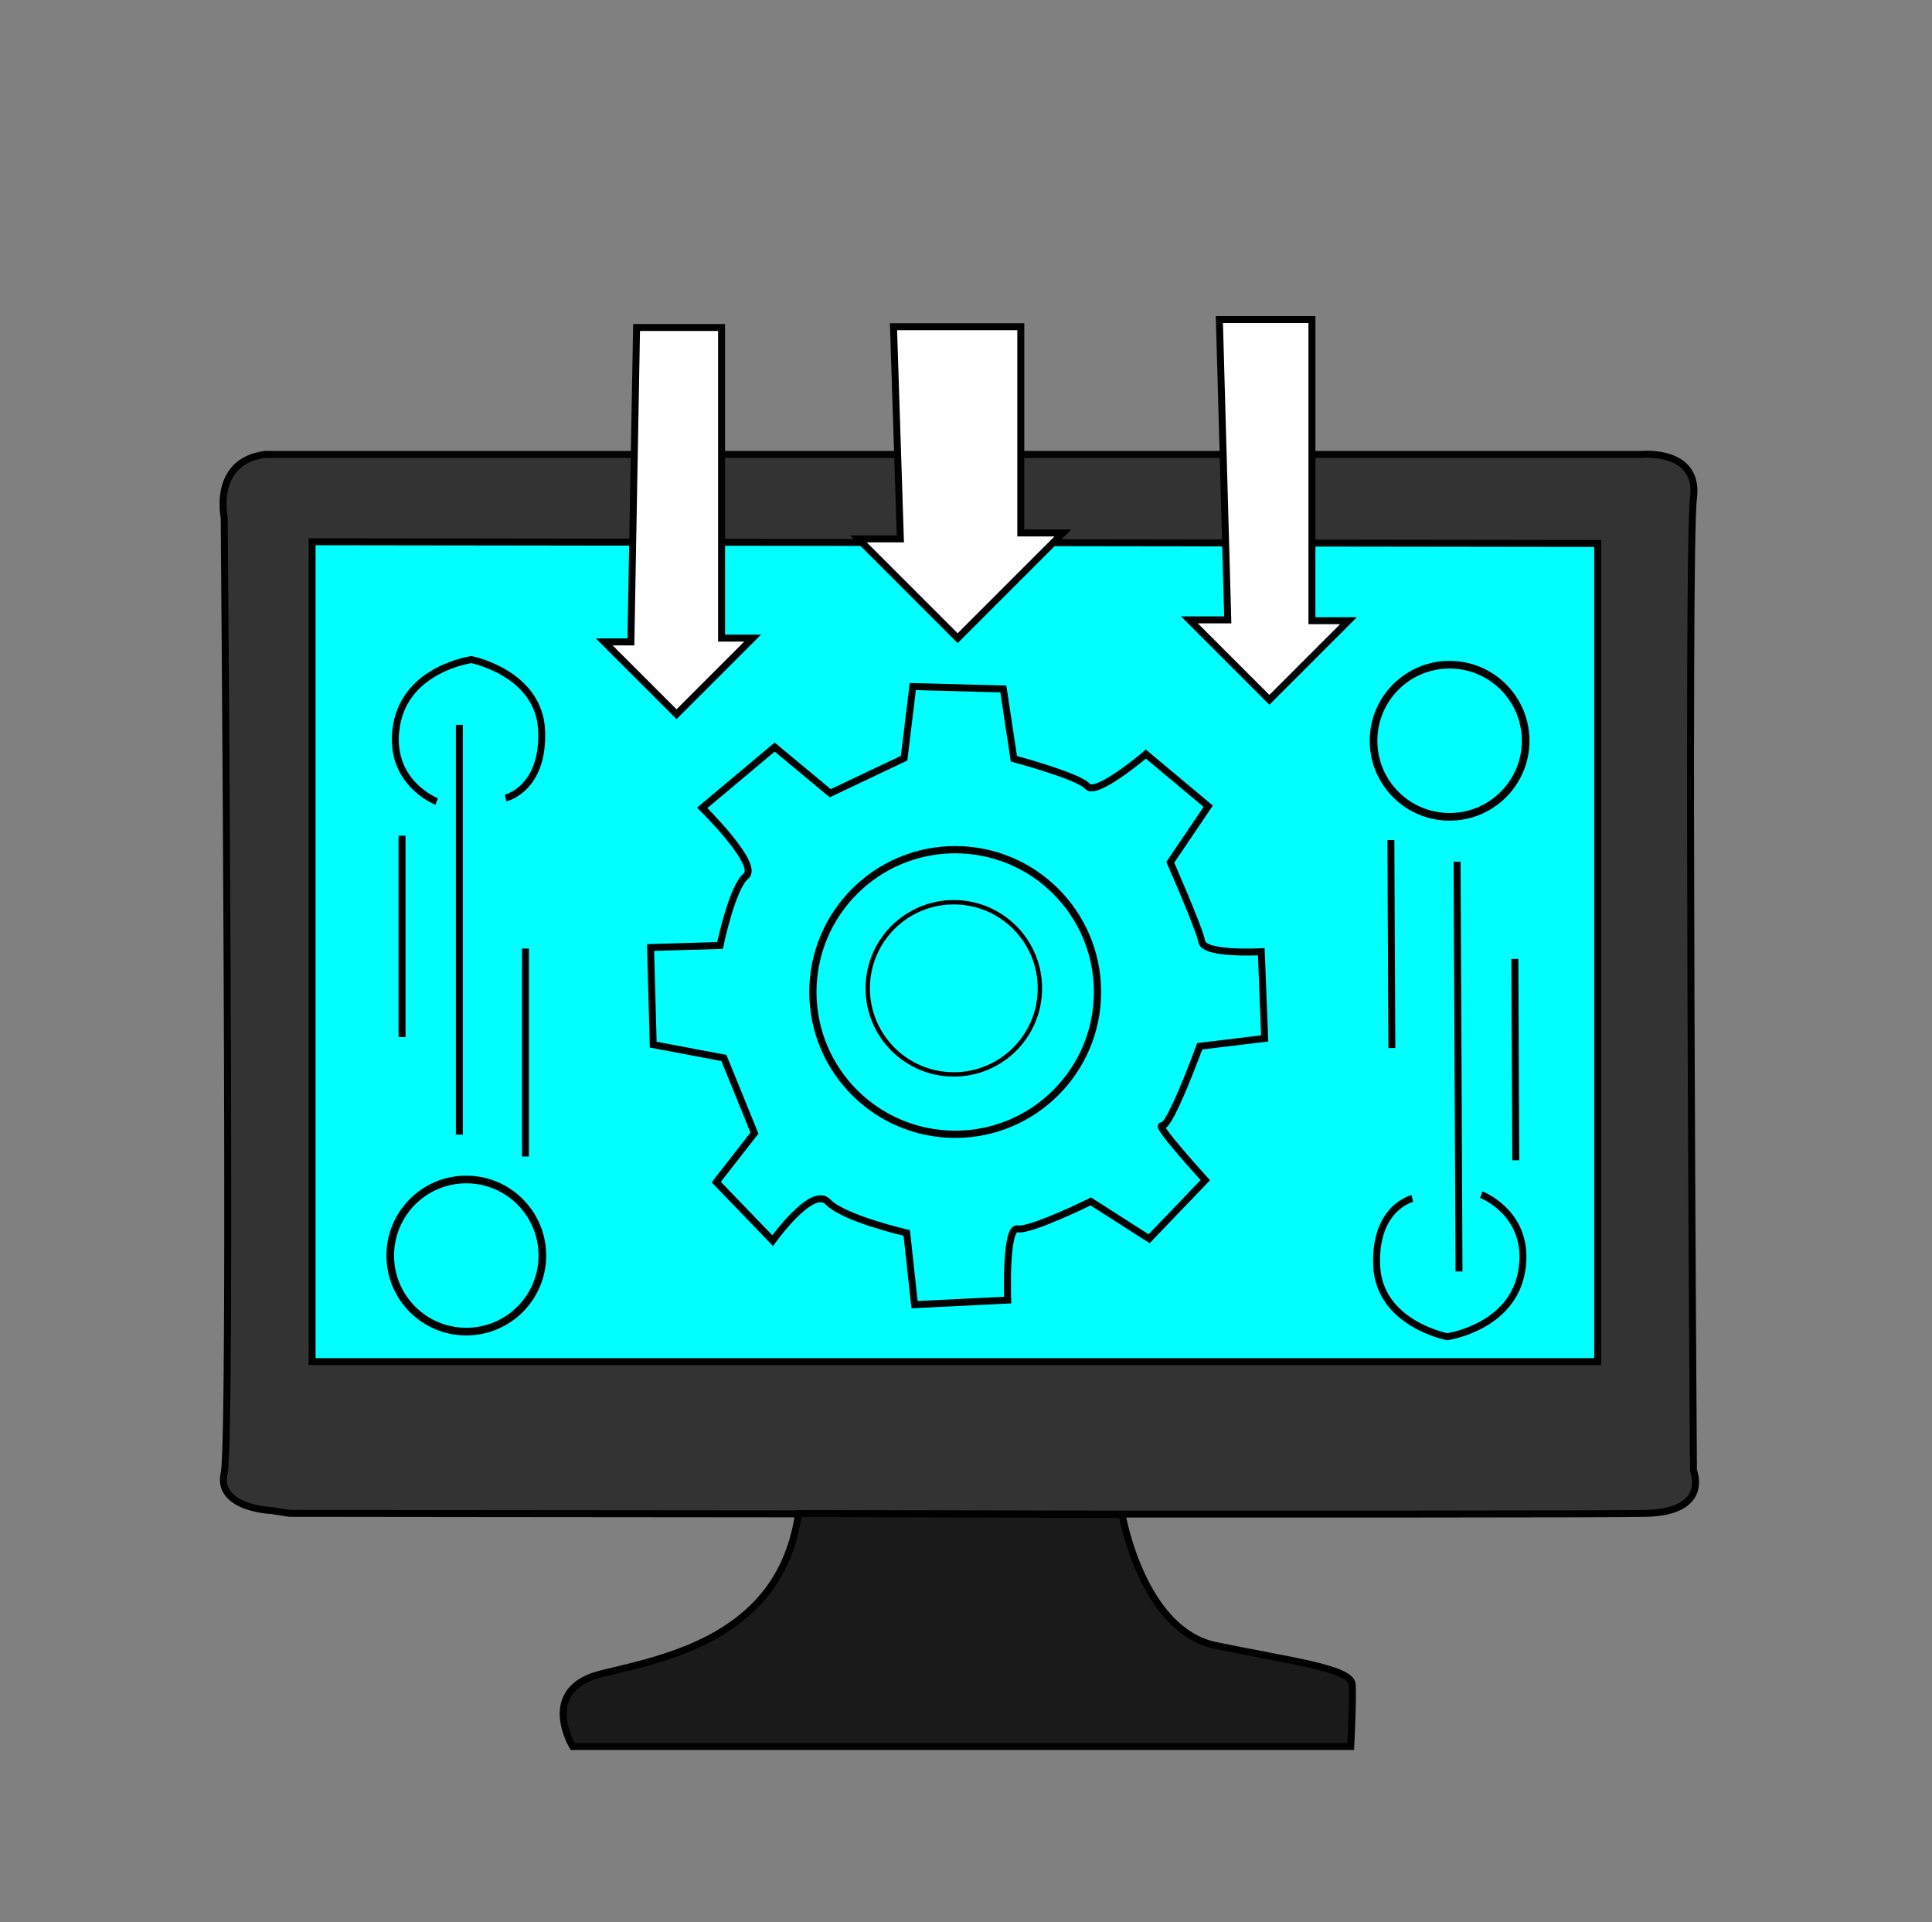 <?xml version="1.0" encoding="UTF-8" standalone="no"?>
<!-- Created with Inkscape (http://www.inkscape.org/) -->

<svg
   version="1.1"
   id="svg980"
   width="179.313"
   height="178.406"
   viewBox="0 0 179.313 178.406"
   sodipodi:docname="processing.svg"
   inkscape:version="1.1.2 (0a00cf5339, 2022-02-04)"
   xmlns:inkscape="http://www.inkscape.org/namespaces/inkscape"
   xmlns:sodipodi="http://sodipodi.sourceforge.net/DTD/sodipodi-0.dtd"
   xmlns="http://www.w3.org/2000/svg"
   xmlns:svg="http://www.w3.org/2000/svg">
  <rect x="0" y="0" width="179.313" height="178.406" fill="#808080" stroke="none"/>
  <defs
     id="defs984">
    <linearGradient
       id="linearGradient3902"
       inkscape:swatch="solid">
      <stop
         style="stop-color:#680000;stop-opacity:1;"
         offset="0"
         id="stop3900" />
    </linearGradient>
  </defs>
  <sodipodi:namedview
     id="namedview982"
     pagecolor="#ffffff"
     bordercolor="#666666"
     borderopacity="1.0"
     inkscape:pageshadow="2"
     inkscape:pageopacity="0.0"
     inkscape:pagecheckerboard="0"
     showgrid="false"
     inkscape:zoom="1.7936837"
     inkscape:cx="81.67549"
     inkscape:cy="64.392622"
     inkscape:window-width="1292"
     inkscape:window-height="704"
     inkscape:window-x="74"
     inkscape:window-y="27"
     inkscape:window-maximized="1"
     inkscape:current-layer="g986"
     fit-margin-top="0"
     fit-margin-left="0"
     fit-margin-right="0"
     fit-margin-bottom="0"
     inkscape:snap-midpoints="true"
     inkscape:lockguides="false" />
  <g
     inkscape:groupmode="layer"
     inkscape:label="Image"
     id="g986"
     transform="translate(-108.442,-81.31)">
    <path
       style="fill:#000000;fill-opacity:1;stroke:#dc3545;stroke-width:1.017"
       d=""
       id="path3996" />
    <g
       id="g5625"
       transform="matrix(0.646,0,0,0.646,80.729,224.437)">
      <path
         style="fill:#333333;stroke:#000000;stroke-width:1px;stroke-linecap:butt;stroke-linejoin:miter;stroke-opacity:1"
         d="M 80.977,-156.273 H 278.806 c 0,0 8.33,-0.804 7.394,6.33 -0.936,7.134 0,139.645 0,139.645 0,0 2.501,5.924 -6.791,6.163 -9.292,0.24 -194.88,0 -194.88,0 l -2.635,-0.406 c 0,0 -7.929,-0.307 -6.783,-5.386 1.146,-5.079 0,-137.273 0,-137.273 0,0 -1.734,-8.093 5.865,-9.074 z"
         id="path936" />
      <path
         style="fill:#00ffff;stroke:#000000;stroke-width:1px;stroke-linecap:butt;stroke-linejoin:miter;stroke-opacity:1"
         d="M 87.739,-143.729 V -25.938 H 272.445 V -143.48 Z"
         id="path1051" />
      <path
         style="fill:#1a1a1a;stroke:#000000;stroke-width:1px;stroke-linecap:butt;stroke-linejoin:miter;stroke-opacity:1"
         d="m 157.622,-4.105 46.495,0.13 c 0,0 2.859,16.603 13.405,18.811 10.546,2.208 19.508,3.257 19.651,5.603 0.143,2.346 -0.213,8.915 -0.213,8.915 H 125.174 c 0,0 -4.973,-8.189 4.106,-10.437 9.079,-2.248 25.797,-5.16 28.342,-23.023 z"
         id="path1166"
         sodipodi:nodetypes="ccssccsc" />
      <path
         style="fill:#ffffff;stroke:#000000;stroke-width:1px;stroke-linecap:butt;stroke-linejoin:miter;stroke-opacity:1"
         d="m 134.357,-174.51 h 12.21 v 44.631 h 4.466 l -10.932,10.932 -10.387,-10.387 h 3.828 z"
         id="path1235" />
      <path
         style="fill:#ffffff;stroke:#000000;stroke-width:1px;stroke-linecap:butt;stroke-linejoin:miter;stroke-opacity:1"
         d="m 171.27,-174.622 h 18.288 v 29.633 h 6.05 l -15.118,15.118 -14.267,-14.267 h 6.035 z"
         id="path1237" />
      <path
         style="fill:#ffffff;stroke:#000000;stroke-width:1px;stroke-linecap:butt;stroke-linejoin:miter;stroke-opacity:1"
         d="m 218.09,-175.645 h 13.297 v 43.264 h 5.252 l -11.365,11.365 -11.483,-11.483 h 5.504 z"
         id="path1239" />
      <circle
         style="fill:none;stroke:#000000;stroke-width:1.04;stroke-linejoin:round"
         id="path1263"
         cx="180.136"
         cy="-79.041"
         r="20.445" />
      <circle
         style="fill:none;stroke:#000000;stroke-width:0.629;stroke-linejoin:round"
         id="circle1345"
         cx="179.936"
         cy="-79.568"
         r="12.369" />
      <path
         style="fill:none;stroke:#000000;stroke-width:1px;stroke-linecap:butt;stroke-linejoin:miter;stroke-opacity:1"
         d="m 162.185,-107.595 10.609,-5.034 1.25,-10.292 13.007,0.344 1.513,10.026 c 0,0 9.319,2.491 10.567,3.958 1.249,1.466 8.399,-4.624 8.399,-4.624 l 8.956,7.489 -5.451,8.058 c 0,0 4.182,9.513 4.534,11.411 0.353,1.898 8.542,1.436 8.542,1.436 l 0.488,12.454 -9.333,1.126 c 0,0 -4.261,11.684 -5.41,11.421 -1.149,-0.263 6.209,7.816 6.209,7.816 l -8.067,8.416 -8.376,-5.361 c 0,0 -8.695,4.297 -10.518,3.938 -1.823,-0.36 -1.427,10.235 -1.427,10.235 l -13.383,0.657 -1.123,-10.305 c 0,0 -9.065,-2.072 -11.326,-4.462 -2.26,-2.39 -7.934,5.575 -7.934,5.575 l -8.106,-8.416 5.489,-7.042 -4.389,-10.788 -10.155,-1.916 -0.384,-13.953 9.98,-0.294 c 0,0 1.725,-8.343 3.731,-9.981 2.007,-1.638 -6.291,-9.791 -6.291,-9.791 l 10.413,-8.732 z"
         id="path1447" />
      <g
         id="g2036"
         transform="translate(-125.248,117.57)">
        <circle
           style="fill:none;stroke:#000000;stroke-width:1.1;stroke-linejoin:round"
           id="path1471"
           cx="235.141"
           cy="-158.745"
           r="10.928" />
        <path
           style="fill:none;stroke:#000000;stroke-width:1px;stroke-linecap:butt;stroke-linejoin:miter;stroke-opacity:1"
           d="m 234.142,-234.994 v 58.871"
           id="path1586" />
        <path
           style="fill:none;stroke:#000000;stroke-width:1px;stroke-linecap:butt;stroke-linejoin:miter;stroke-opacity:1"
           d="m 243.641,-202.849 v 29.877"
           id="path1701" />
        <path
           style="fill:none;stroke:#000000;stroke-width:1px;stroke-linecap:butt;stroke-linejoin:miter;stroke-opacity:1"
           d="m 225.91,-219.063 v 28.936"
           id="path1816" />
        <path
           style="fill:none;stroke:#000000;stroke-width:1px;stroke-linecap:butt;stroke-linejoin:miter;stroke-opacity:1"
           d="m 230.891,-223.974 c 0,0 -7.155,-2.765 -5.77,-10.941 1.385,-8.176 10.759,-9.45 10.759,-9.45 0,0 9.792,1.932 10.087,10.281 0.296,8.349 -5.171,9.603 -5.171,9.603"
           id="path1931" />
      </g>
      <g
         id="g2048"
         transform="rotate(179.734,243.102,-136.921)">
        <circle
           style="fill:none;stroke:#000000;stroke-width:1.1;stroke-linejoin:round"
           id="circle2038"
           cx="235.141"
           cy="-158.745"
           r="10.928" />
        <path
           style="fill:none;stroke:#000000;stroke-width:1px;stroke-linecap:butt;stroke-linejoin:miter;stroke-opacity:1"
           d="m 234.142,-234.994 v 58.871"
           id="path2040" />
        <path
           style="fill:none;stroke:#000000;stroke-width:1px;stroke-linecap:butt;stroke-linejoin:miter;stroke-opacity:1"
           d="m 243.641,-202.849 v 29.877"
           id="path2042" />
        <path
           style="fill:none;stroke:#000000;stroke-width:1px;stroke-linecap:butt;stroke-linejoin:miter;stroke-opacity:1"
           d="m 225.91,-219.063 v 28.936"
           id="path2044" />
        <path
           style="fill:none;stroke:#000000;stroke-width:1px;stroke-linecap:butt;stroke-linejoin:miter;stroke-opacity:1"
           d="m 230.891,-223.974 c 0,0 -7.155,-2.765 -5.77,-10.941 1.385,-8.176 10.759,-9.45 10.759,-9.45 0,0 9.792,1.932 10.087,10.281 0.296,8.349 -5.171,9.603 -5.171,9.603"
           id="path2046" />
      </g>
    </g>
  </g>
</svg>
